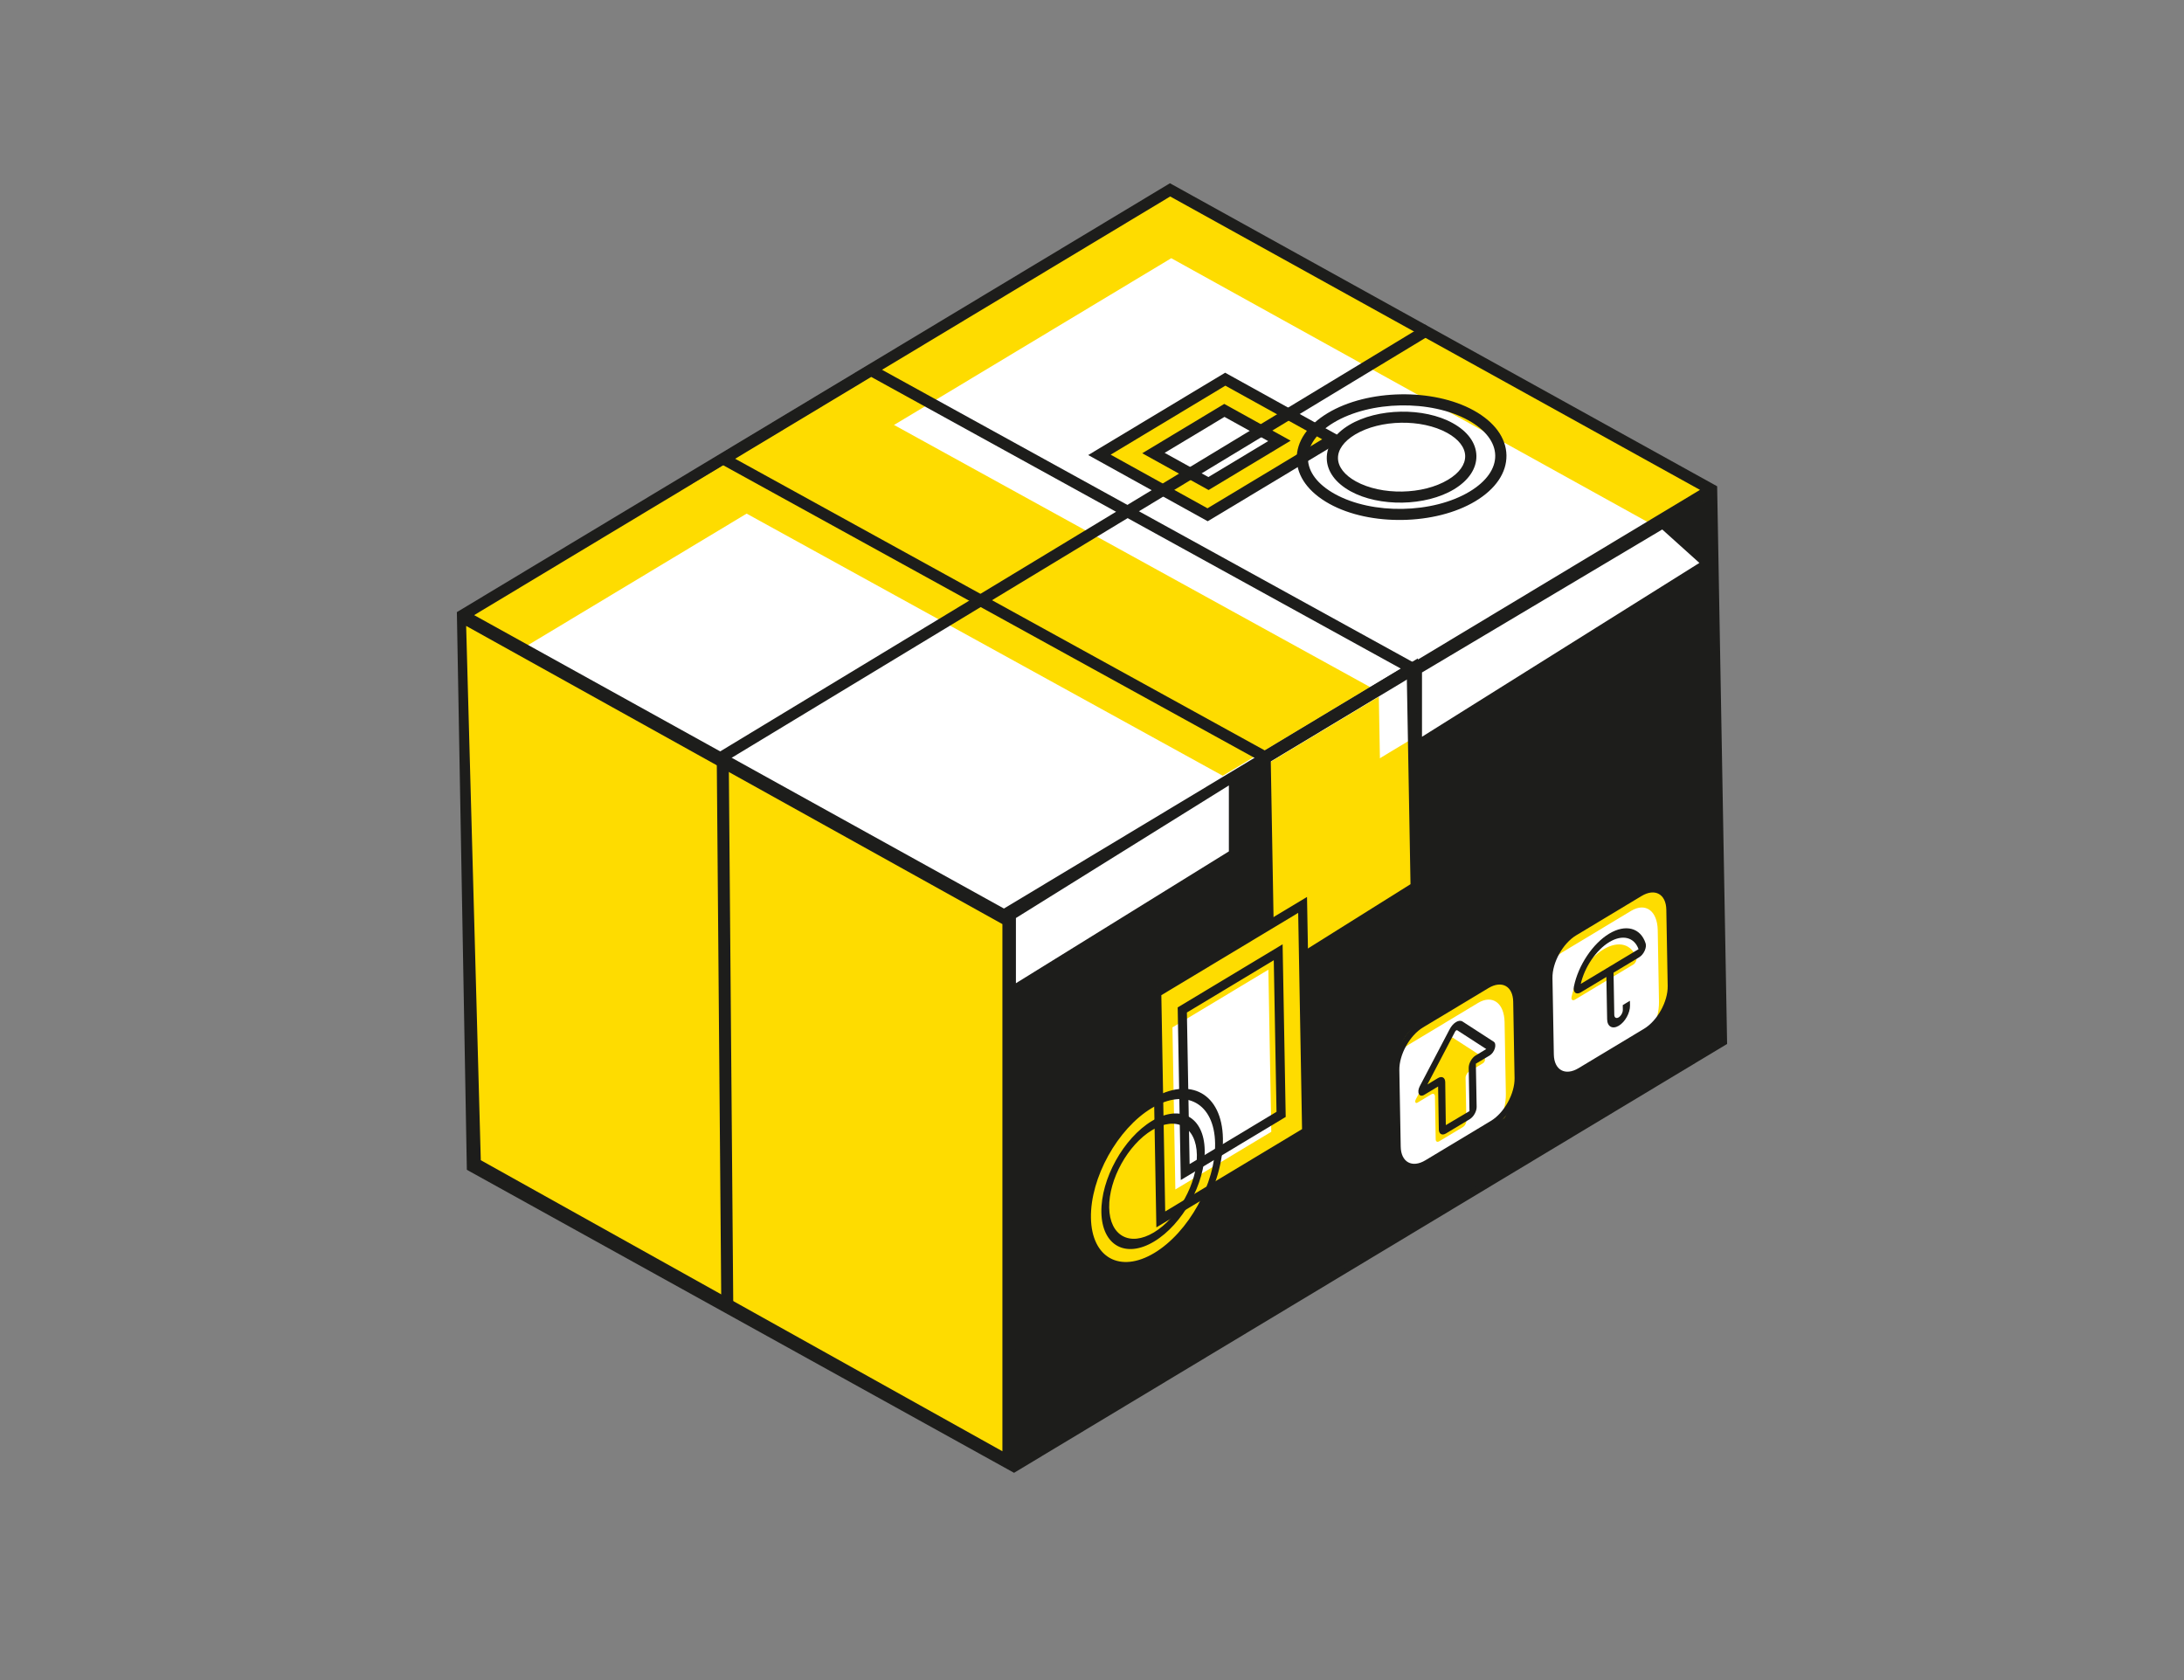<svg width="91" height="70" viewBox="0 0 91 70" fill="none" xmlns="http://www.w3.org/2000/svg">
<rect x="0" y="0" width="91" height="70" fill="#808080" stroke="none"/>
<path d="M41.836 38.129L71.312 20.403L48.753 7.91L19.277 25.637L41.836 38.129Z" fill="#FEDC00"/>
<path d="M71.312 20.404L71.722 43.363L42.246 61.09L41.836 38.13L71.312 20.404Z" fill="#FEDC00"/>
<path d="M41.888 40.978L71.362 23.251L48.803 10.758L19.328 28.486L41.888 40.978Z" fill="white"/>
<path d="M48.63 7.706L48.748 7.635L71.548 20.261L71.963 43.496L42.252 61.365L19.572 48.806L19.452 48.739L19.036 25.504L48.63 7.706ZM42.478 60.671L71.48 43.228L71.08 20.821L56.818 29.398L42.078 38.263L42.478 60.671ZM70.833 20.411L48.758 8.186L19.756 25.629L41.831 37.854L70.833 20.411Z" fill="#1D1D1B"/>
<path d="M65.185 45.568L68.073 43.832C68.668 43.474 69.138 42.533 69.124 41.732L69.072 38.752C69.057 37.95 68.563 37.591 67.968 37.948L65.081 39.685C64.485 40.043 64.014 40.984 64.029 41.785L64.082 44.765C64.096 45.567 64.59 45.927 65.185 45.568Z" fill="white"/>
<path d="M65.779 44.854L68.506 43.214C69.227 42.781 69.801 41.744 69.786 40.903L69.729 37.721C69.714 36.88 69.115 36.549 68.394 36.983L65.668 38.622C64.947 39.056 64.373 40.093 64.387 40.934L64.444 44.115C64.459 44.956 65.058 45.288 65.779 44.854ZM68.4 37.331C68.957 36.996 69.418 37.252 69.43 37.901L69.487 41.082C69.499 41.731 69.056 42.531 68.499 42.865L65.773 44.505C65.216 44.84 64.755 44.584 64.743 43.935L64.686 40.754C64.674 40.105 65.117 39.306 65.674 38.971L68.4 37.331Z" fill="#1D1D1B"/>
<path d="M65.614 41.655C65.529 41.706 65.459 41.653 65.482 41.543C65.643 40.758 66.172 39.938 66.811 39.555C67.45 39.171 67.997 39.343 68.182 39.918C68.208 39.999 68.142 40.134 68.057 40.186L65.614 41.655Z" fill="#FEDC00"/>
<path d="M65.86 41.35L68.303 39.882C68.392 39.828 68.477 39.727 68.529 39.61C68.579 39.497 68.594 39.386 68.567 39.304C68.359 38.656 67.735 38.49 67.05 38.901C66.366 39.313 65.761 40.218 65.58 41.101C65.557 41.211 65.575 41.304 65.628 41.354C65.684 41.406 65.77 41.405 65.86 41.35ZM68.273 39.547L65.866 40.994C66.018 40.308 66.505 39.581 67.057 39.25C67.6 38.923 68.095 39.046 68.273 39.547Z" fill="#1D1D1B"/>
<path d="M67.45 42.737C67.713 42.58 67.922 42.201 67.917 41.895L67.913 41.698L67.615 41.877L67.618 42.074C67.62 42.188 67.541 42.33 67.444 42.389C67.346 42.447 67.265 42.402 67.262 42.288L67.228 40.352L66.929 40.532L66.964 42.468C66.969 42.774 67.187 42.895 67.45 42.737Z" fill="#1D1D1B"/>
<path d="M58.805 49.406L61.693 47.669C62.288 47.312 62.759 46.371 62.744 45.57L62.691 42.59C62.677 41.788 62.183 41.429 61.587 41.786L58.7 43.523C58.104 43.881 57.633 44.821 57.648 45.622L57.702 48.603C57.716 49.404 58.21 49.764 58.805 49.406Z" fill="white"/>
<path d="M59.399 48.691L62.126 47.051C62.846 46.617 63.421 45.581 63.406 44.74L63.349 41.559C63.333 40.717 62.735 40.386 62.014 40.82L59.287 42.46C58.566 42.894 57.991 43.93 58.007 44.771L58.064 47.953C58.079 48.793 58.677 49.125 59.399 48.691ZM62.02 41.168C62.577 40.833 63.039 41.089 63.05 41.738L63.107 44.919C63.118 45.568 62.676 46.368 62.119 46.703L59.392 48.343C58.836 48.678 58.374 48.421 58.363 47.773L58.306 44.591C58.294 43.943 58.737 43.142 59.293 42.807L62.02 41.168Z" fill="#1D1D1B"/>
<path d="M58.991 45.808L60.236 43.432C60.318 43.276 60.462 43.188 60.548 43.245L61.851 44.088C61.905 44.123 61.866 44.254 61.789 44.301L61.21 44.649C61.129 44.698 61.064 44.815 61.066 44.909L61.098 46.705C61.1 46.796 61.038 46.907 60.96 46.955L59.965 47.553C59.887 47.599 59.822 47.564 59.821 47.472L59.789 45.678C59.787 45.583 59.719 45.546 59.638 45.595L59.059 45.943C58.981 45.989 58.939 45.907 58.991 45.808Z" fill="#FEDC00"/>
<path d="M60.248 47.226L61.242 46.628C61.402 46.532 61.531 46.301 61.527 46.114L61.494 44.319L62.072 43.975C62.166 43.917 62.251 43.801 62.287 43.677C62.323 43.553 62.304 43.446 62.238 43.403L60.936 42.56C60.865 42.515 60.768 42.524 60.667 42.584L60.667 42.585C60.566 42.645 60.471 42.752 60.404 42.88L59.158 45.256C59.095 45.376 59.08 45.503 59.121 45.582C59.16 45.66 59.247 45.674 59.342 45.617L59.921 45.269L59.951 47.063C59.954 47.249 60.088 47.322 60.248 47.226ZM61.928 43.709L61.487 43.975C61.323 44.073 61.193 44.308 61.196 44.499L61.228 46.294L60.242 46.878L60.218 45.087C60.215 44.896 60.079 44.821 59.915 44.919L59.475 45.184L60.628 42.984C60.644 42.953 60.664 42.939 60.674 42.932C60.685 42.926 60.704 42.917 60.721 42.928L61.928 43.709Z" fill="#1D1D1B"/>
<path d="M51.052 15.799L55.559 18.295L50.317 21.448L45.81 18.952L51.052 15.799ZM50.354 20.147L53.308 18.37L51.014 17.1L48.06 18.877L50.354 20.147Z" fill="#FEDC00"/>
<path d="M50.358 20.417L53.776 18.361L51.01 16.829L47.593 18.885L50.358 20.417ZM52.841 18.378L50.349 19.877L48.527 18.868L51.02 17.37L52.841 18.378Z" fill="#1D1D1B"/>
<path d="M50.322 21.718L56.027 18.287L51.048 15.529L45.342 18.96L50.322 21.718ZM55.091 18.303L50.312 21.178L46.277 18.944L51.057 16.069L55.091 18.303Z" fill="#1D1D1B"/>
<path d="M58.446 21.663C59.547 21.644 60.644 21.382 61.474 20.883C62.322 20.373 62.781 19.693 62.769 18.968C62.756 18.244 62.272 17.581 61.407 17.102C59.712 16.164 56.985 16.212 55.324 17.21C54.477 17.72 54.017 18.4 54.03 19.125C54.043 19.85 54.526 20.513 55.392 20.992C56.239 21.461 57.345 21.683 58.446 21.663ZM58.361 16.891C59.378 16.873 60.398 17.078 61.181 17.511C61.894 17.905 62.292 18.427 62.301 18.977C62.311 19.527 61.932 20.062 61.234 20.482C59.701 21.404 57.183 21.449 55.618 20.582C54.906 20.187 54.508 19.667 54.498 19.116C54.488 18.566 54.867 18.032 55.566 17.611C56.331 17.151 57.344 16.909 58.361 16.891Z" fill="#1D1D1B"/>
<path d="M58.433 20.942C59.214 20.928 59.992 20.742 60.58 20.389C61.194 20.019 61.526 19.523 61.517 18.992C61.507 18.46 61.157 17.976 60.53 17.629C59.33 16.964 57.396 16.998 56.218 17.706C55.605 18.075 55.272 18.571 55.282 19.103C55.291 19.635 55.642 20.119 56.268 20.466C56.869 20.798 57.652 20.955 58.433 20.942ZM58.374 17.613C59.07 17.601 59.769 17.742 60.304 18.038C60.778 18.301 61.043 18.642 61.049 19C61.055 19.357 60.803 19.708 60.338 19.987C59.29 20.619 57.565 20.648 56.494 20.056C56.02 19.793 55.755 19.451 55.749 19.094C55.743 18.737 55.995 18.386 56.46 18.106C56.984 17.791 57.678 17.625 58.374 17.613Z" fill="#1D1D1B"/>
<path d="M28.865 20.164L50.948 32.322L57.09 28.628L35.007 16.47L28.865 20.164Z" fill="#FEDC00"/>
<path d="M52.712 31.819L59.328 27.84L36.29 15.153L29.674 19.132L52.712 31.819ZM58.37 27.858L52.701 31.267L30.631 19.114L36.3 15.704L58.37 27.858Z" fill="#1D1D1B"/>
<path d="M57.451 29.03L57.613 38.152L51.473 41.998L51.308 32.724L57.451 29.03Z" fill="#FEDC00"/>
<path d="M52.641 41.244L59.254 37.102L59.08 27.431L52.465 31.41L52.641 41.244ZM58.771 36.84L53.103 40.391L52.948 31.678L58.618 28.267L58.771 36.84Z" fill="#1D1D1B"/>
<path d="M48.366 50.807L54.444 47.152L54.275 37.703L48.197 41.358L48.366 50.807Z" fill="#FEDC00"/>
<path d="M48.182 51.139L54.636 47.259L54.459 37.371L48.005 41.252L48.182 51.139ZM54.252 47.045L48.55 50.475L48.389 41.464L54.091 38.035L54.252 47.045Z" fill="#1D1D1B"/>
<path d="M48.973 49.559L52.97 47.155L52.849 40.402L48.852 42.805L48.973 49.559Z" fill="white"/>
<path d="M49.199 49.166L53.571 46.537L53.442 39.344L49.07 41.974L49.199 49.166ZM53.188 46.324L49.567 48.501L49.454 42.186L53.074 40.008L53.188 46.324Z" fill="#1D1D1B"/>
<path d="M48.104 52.584C49.71 51.618 50.988 49.309 50.955 47.435C50.921 45.562 49.588 44.823 47.982 45.789C46.376 46.755 45.096 49.065 45.13 50.938C45.164 52.812 46.498 53.55 48.104 52.584ZM47.989 46.169C49.415 45.311 50.6 45.967 50.629 47.631C50.659 49.295 49.523 51.347 48.096 52.205C46.67 53.062 45.485 52.407 45.456 50.743C45.427 49.079 46.562 47.026 47.989 46.169Z" fill="#1D1D1B"/>
<path d="M48.088 51.728C49.275 51.014 50.221 49.307 50.196 47.922C50.171 46.537 49.185 45.992 47.998 46.705C46.812 47.419 45.866 49.127 45.891 50.511C45.916 51.896 46.902 52.442 48.088 51.728ZM48.006 47.085C49.013 46.479 49.849 46.943 49.87 48.118C49.891 49.293 49.088 50.742 48.081 51.348C47.074 51.954 46.237 51.491 46.216 50.315C46.195 49.14 46.998 47.691 48.006 47.085Z" fill="#1D1D1B"/>
<path d="M30.37 31.643L59.748 13.863L59.383 13.525L29.892 31.377L30.37 31.643Z" fill="#1D1D1B"/>
<path d="M20.033 48.34L19.423 26.079L41.767 38.503V60.467L20.033 48.34Z" fill="#FEDC00"/>
<path fill-rule="evenodd" clip-rule="evenodd" d="M54.491 53.869L54.489 53.696L42.428 61.047L41.963 38.114L52.646 31.67V38.637L48.175 41.191C48.137 42.739 48.083 45.847 48.175 45.894C45.595 47.221 44.712 50.444 45.718 52.221C46.015 52.746 47.451 53.062 48.756 52.048C49.393 51.553 49.953 50.56 50.359 49.709L54.42 47.235L54.34 39.69L59.127 36.95L58.976 27.798L71.349 20.633L71.65 43.302L69.573 44.596V44.573L58.469 51.254L54.491 53.869ZM58.271 48.387L58.224 48.089V44.235C58.224 43.513 58.669 42.947 59.127 42.61C59.229 42.534 59.49 42.394 59.921 42.163C60.492 41.858 61.36 41.392 62.55 40.707C62.808 40.558 63.35 41.128 63.344 44.882L63.33 44.887L63.074 45.586C62.989 45.876 62.788 46.483 62.665 46.592C62.542 46.702 60.465 47.911 59.442 48.502C59.277 48.599 58.852 48.734 58.47 48.502C58.401 48.46 58.334 48.422 58.271 48.387ZM64.568 44.473C64.319 40.44 64.807 39.703 65.009 39.398C65.058 39.323 65.091 39.274 65.091 39.209C66.01 38.679 66.761 38.219 67.46 37.791C67.936 37.499 68.387 37.223 68.85 36.95C68.929 37.037 69.031 37.073 69.135 37.111C69.391 37.203 69.655 37.297 69.573 38.154C69.525 38.66 69.553 40.713 69.573 41.676V41.734L69.436 41.885L68.907 42.772L67.048 43.966L65.411 44.887L64.568 44.473Z" fill="#1D1D1B"/>
<path d="M51.203 35.473V32.725L42.33 38.249L42.33 40.966L51.203 35.473Z" fill="white"/>
<path fill-rule="evenodd" clip-rule="evenodd" d="M30.054 54.414L29.866 31.752L30.366 31.747L30.553 54.41L30.054 54.414Z" fill="#1D1D1B"/>
<path d="M70.808 23.454L59.25 30.697V28.018L69.26 22.061L70.808 23.454Z" fill="white"/>
</svg>

